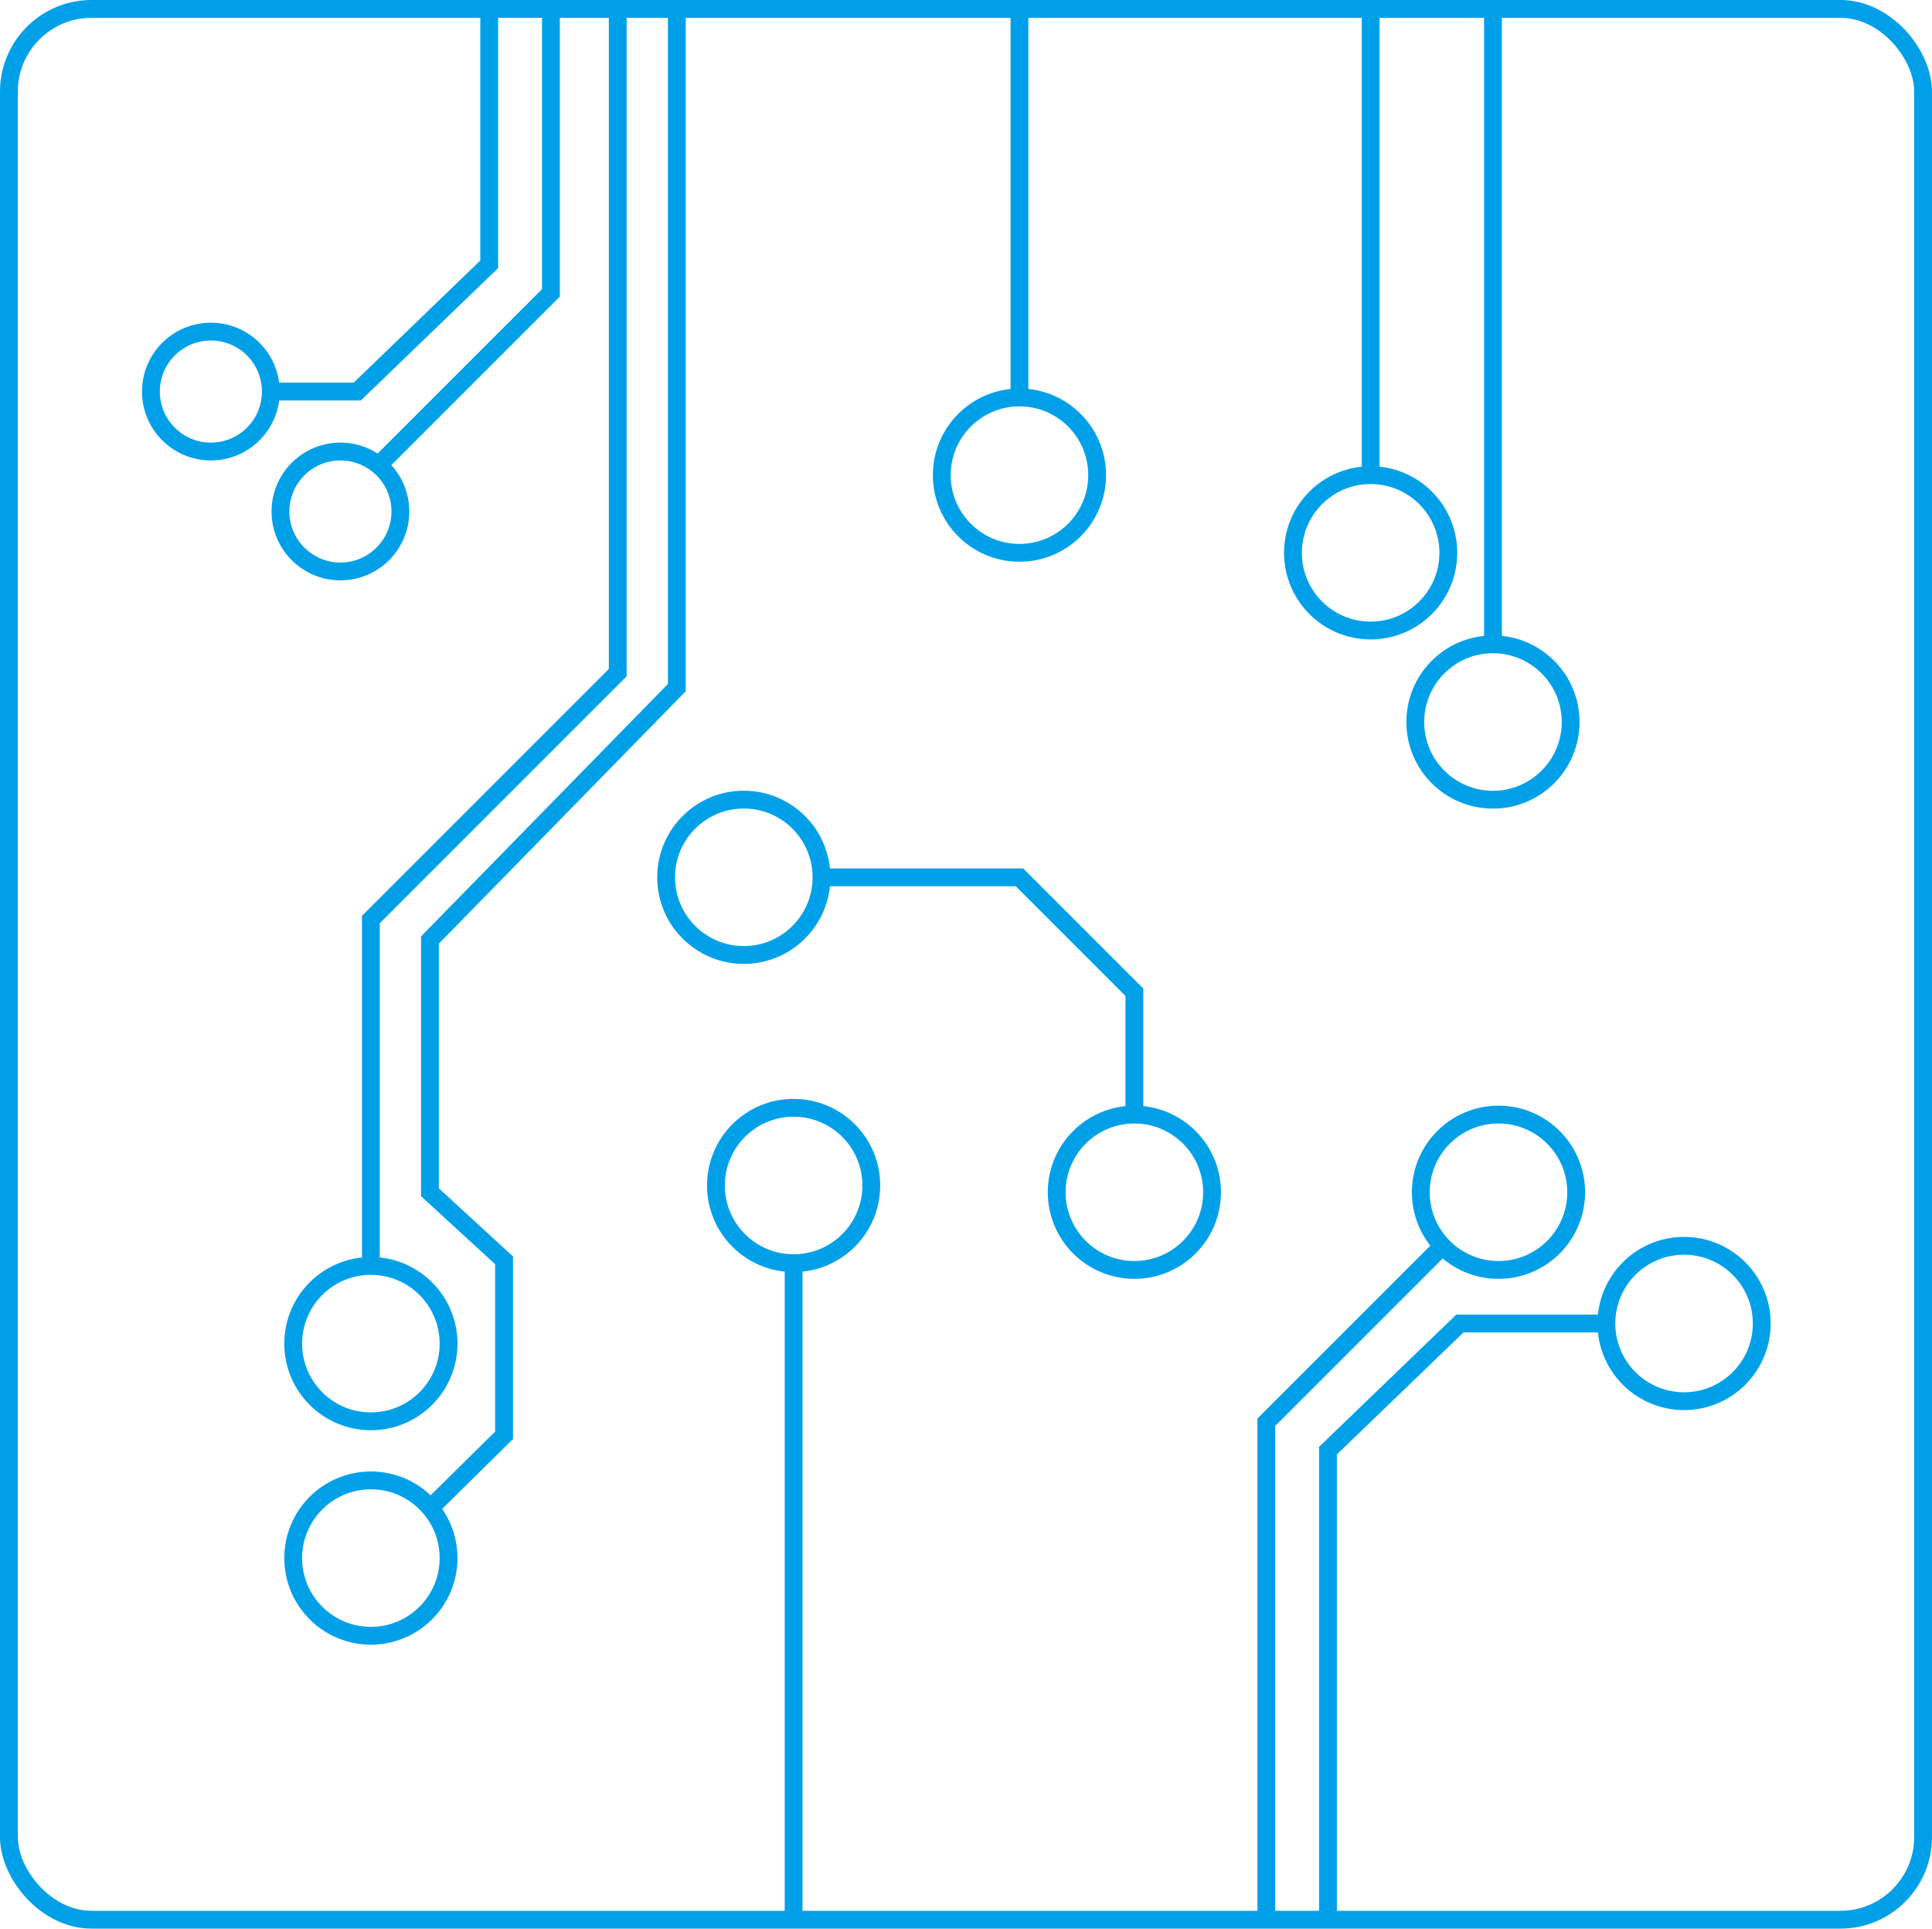 <?xml version="1.0" encoding="UTF-8"?>
<svg id="_图层_1" data-name="图层 1" xmlns="http://www.w3.org/2000/svg" viewBox="0 0 216.86 216.47">
  <defs>
    <style>
      .cls-1 {
        fill: none;
      }

      .cls-1, .cls-2 {
        stroke: #00a0e9;
        stroke-miterlimit: 10;
        stroke-width: 2px;
      }

      .cls-2 {
        fill: #00a0e9;
      }
    </style>
  </defs>
  <circle class="cls-1" cx="41.63" cy="150.81" r="8.72"/>
  <circle class="cls-1" cx="41.63" cy="174.88" r="8.72"/>
  <circle class="cls-1" cx="168.2" cy="133.82" r="8.72"/>
  <circle class="cls-1" cx="189.03" cy="148.55" r="8.72"/>
  <circle class="cls-1" cx="167.58" cy="81.04" r="8.72"/>
  <circle class="cls-1" cx="114.43" cy="53.33" r="8.72"/>
  <circle class="cls-1" cx="83.49" cy="98.47" r="8.72"/>
  <circle class="cls-1" cx="127.33" cy="133.82" r="8.72"/>
  <circle class="cls-1" cx="89.08" cy="133.06" r="8.72"/>
  <rect class="cls-1" x="1" y="1" width="214.86" height="214.47" rx="9.28" ry="9.28"/>
  <polyline class="cls-1" points="41.63 142.1 41.63 103.21 69.34 75.5 69.34 1"/>
  <polyline class="cls-1" points="48.3 169.27 56.58 161.1 56.58 141.46 48.26 133.82 48.26 105.51 75.97 77.18 75.97 1"/>
  <line class="cls-2" x1="89.08" y1="141.77" x2="89.08" y2="215.47"/>
  <line class="cls-2" x1="114.43" y1="1" x2="114.43" y2="44.62"/>
  <circle class="cls-1" cx="153.85" cy="62.05" r="8.72"/>
  <line class="cls-2" x1="153.85" y1="1" x2="153.85" y2="53.33"/>
  <line class="cls-2" x1="167.58" y1="1" x2="167.58" y2="72.32"/>
  <polyline class="cls-1" points="142.14 215.47 142.14 159.63 161.92 139.85"/>
  <polyline class="cls-1" points="149.06 215.47 149.06 162.82 163.87 148.55 180.31 148.55"/>
  <polyline class="cls-1" points="92.2 98.47 114.43 98.47 127.33 111.37 127.33 125.11"/>
  <circle class="cls-1" cx="38.21" cy="57.41" r="6.73"/>
  <circle class="cls-1" cx="23.67" cy="43.95" r="6.73"/>
  <polyline class="cls-1" points="61.84 1 61.84 32.87 42.06 52.65"/>
  <polyline class="cls-1" points="54.91 1 54.91 29.67 40.1 43.95 30.4 43.95"/>
</svg>